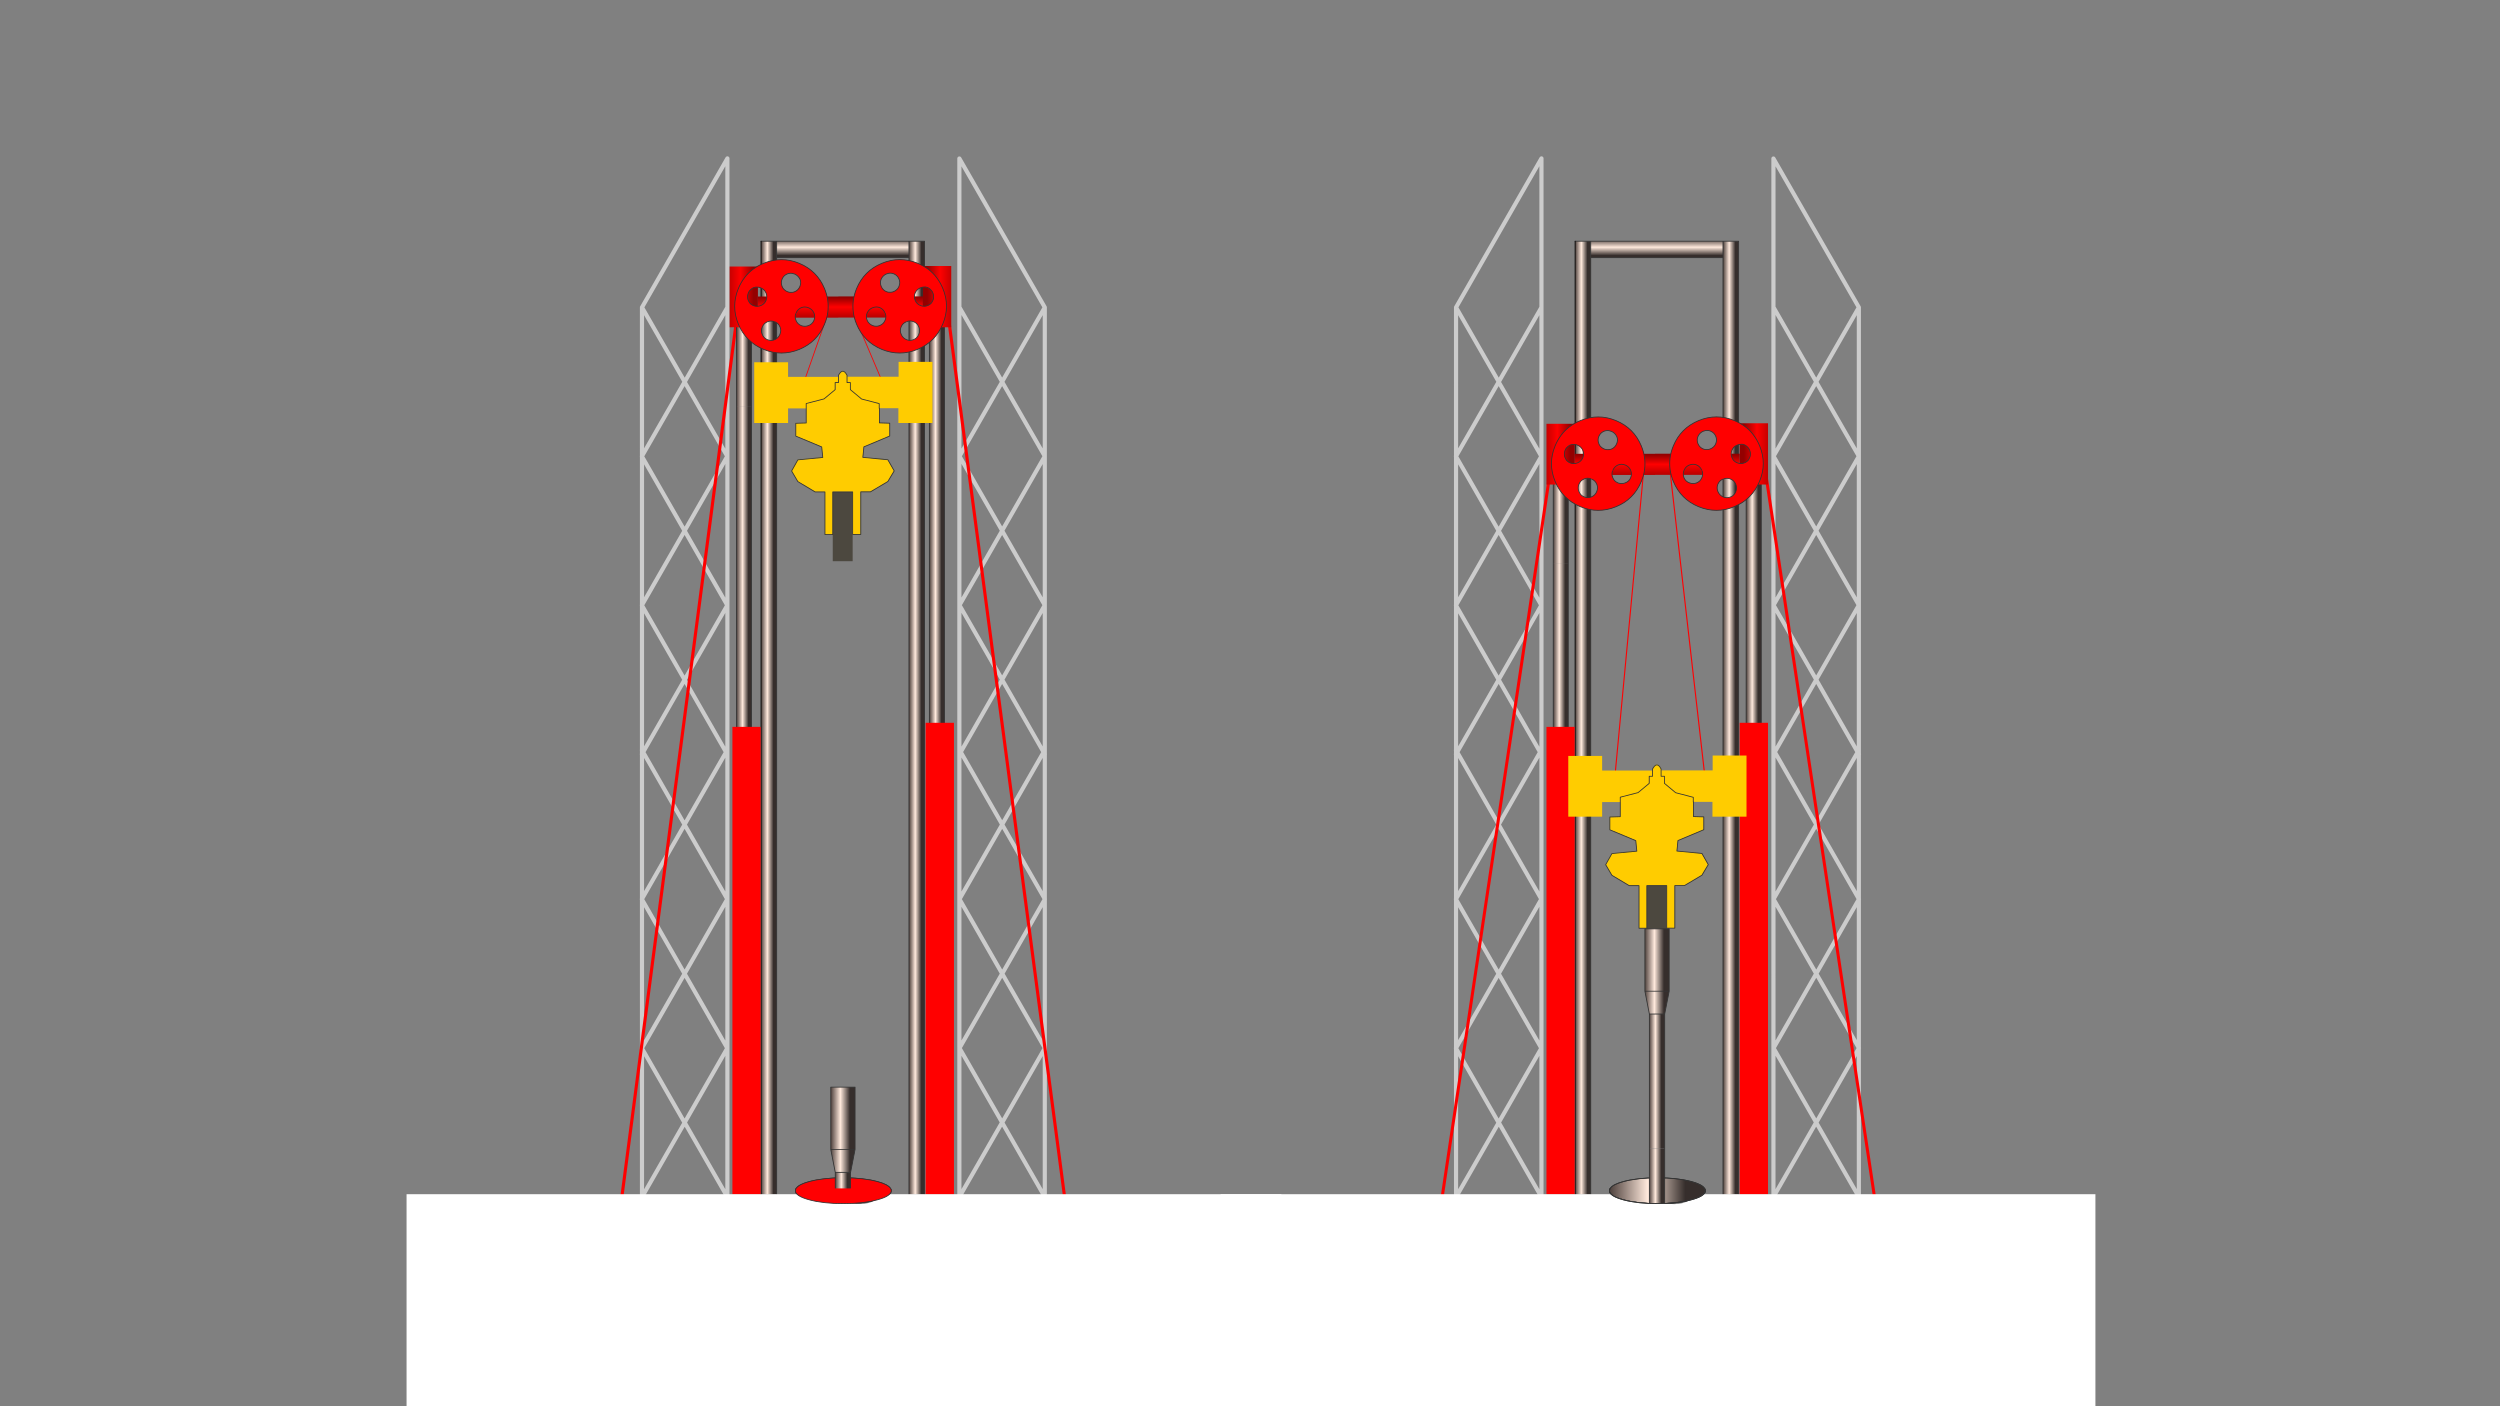 <?xml version="1.0" encoding="utf-8"?>
<!-- Generator: Adobe Illustrator 26.2.1, SVG Export Plug-In . SVG Version: 6.00 Build 0)  -->
<svg version="1.1" id="Layer_1" xmlns="http://www.w3.org/2000/svg" xmlns:xlink="http://www.w3.org/1999/xlink" x="0px" y="0px"
	 viewBox="0 0 1920 1080" style="enable-background:new 0 0 1920 1080;" xml:space="preserve">
<rect x="0" y="0" width="1920" height="1080" fill="#808080" stroke="none"/>
<style type="text/css">
	.st0{fill:url(#SVGID_1_);}
	.st1{fill:none;stroke:#333333;stroke-width:0.8;stroke-linecap:round;stroke-linejoin:round;stroke-miterlimit:3.2;}
	.st2{fill:none;stroke:#CCCCCC;stroke-width:4;stroke-linecap:round;stroke-linejoin:round;stroke-miterlimit:3.2;}
	.st3{fill:url(#SVGID_00000023966410145859214200000007710688948247633851_);}
	.st4{fill:url(#SVGID_00000175309845112332075440000009401877111472657335_);}
	.st5{fill:url(#SVGID_00000057836921405775117100000013588628215002423998_);}
	.st6{fill:none;stroke:#000000;stroke-width:0.8;stroke-linecap:round;stroke-linejoin:round;stroke-miterlimit:3.2;}
	.st7{fill:none;stroke:#FF0002;stroke-linecap:round;stroke-linejoin:round;}
	.st8{fill:none;stroke:#FF0000;stroke-width:3;stroke-linecap:round;stroke-linejoin:round;}
	.st9{fill:url(#SVGID_00000137836266519484362780000010493664287676184494_);}
	.st10{fill:url(#SVGID_00000016765520598769701320000017181440545704224685_);}
	.st11{fill:url(#SVGID_00000104668475756080209860000004607968417031704209_);}
	.st12{fill:url(#SVGID_00000109013421725620233860000017732524184265313664_);}
	.st13{fill:url(#SVGID_00000029005680397899309990000005276881479322035892_);}
	.st14{fill:url(#SVGID_00000166637588393558501430000012423234674820776844_);}
	.st15{fill:#FF0000;}
	.st16{fill:#4C483F;}
	.st17{fill:#FFCC00;}
	.st18{fill:url(#SVGID_00000178897947107054085760000004102166507010931621_);}
	.st19{fill:url(#SVGID_00000152946076739087178950000011130440108853240726_);}
	.st20{fill:url(#SVGID_00000021084959587355016870000012452692766579505594_);}
	.st21{fill:url(#SVGID_00000082370453814269480160000004410734099344581000_);}
	.st22{fill:url(#SVGID_00000013910373503097411130000016916835979844675764_);}
	.st23{fill:url(#SVGID_00000090976065738620026880000015325342237108762526_);}
	.st24{fill:url(#SVGID_00000018959171020786722640000013784265683390290312_);}
	.st25{fill:url(#SVGID_00000177444582825084540280000000308852019654425523_);}
	.st26{fill:#FFFFFF;}
	.st27{fill:url(#SVGID_00000098907926287610448960000003768207648847456428_);}
	.st28{fill:#FF0002;}
	.st29{fill:url(#SVGID_00000042017478889959063250000013901689406047456954_);}
	.st30{fill:url(#SVGID_00000105388187231271637620000003875295212260079782_);}
	.st31{fill:url(#SVGID_00000127009490193012429520000010975901676648185253_);}
	.st32{fill:none;stroke:#FF0002;stroke-width:0.8;stroke-linecap:round;stroke-linejoin:round;stroke-miterlimit:3.2;}
	.st33{fill:url(#SVGID_00000098181098717985357640000009030661260729457564_);}
	.st34{fill:url(#SVGID_00000138564458674157714850000011962440626287078313_);}
	.st35{fill:url(#SVGID_00000079484671584172333560000005380132454432444055_);}
	.st36{fill:url(#SVGID_00000140726648877557982690000016575232375050049954_);}
	.st37{fill:url(#SVGID_00000051367194426916686510000016129286819036916906_);}
	.st38{fill:url(#SVGID_00000150800417827972672570000000177489850930688408_);}
	.st39{fill:url(#SVGID_00000026150005454260538110000001411628510339025304_);}
	.st40{fill:url(#SVGID_00000168805323844855310670000004901848302665086640_);}
	.st41{fill:url(#SVGID_00000060730271544654897090000006187000897209372035_);}
	.st42{fill:url(#SVGID_00000049218366796917885870000009373063107235227299_);}
	.st43{fill:url(#SVGID_00000148640278002066698230000017678187230803847559_);}
	.st44{fill:url(#SVGID_00000013913234255645280210000007485944859406997911_);}
	.st45{fill:url(#SVGID_00000139270897692637023240000008683365278514966438_);}
	.st46{fill:url(#SVGID_00000168837518320436283740000006248656904002501262_);}
</style>
<g transform="matrix( 0.8, 0, 0, 0.8, 475.2,100.45) ">
	<g transform="matrix( 1, 0, 0, 1, 0,0) ">
		<g>
			<g id="ramrigg2_0_Layer11_0_FILL">
				
					<linearGradient id="SVGID_1_" gradientUnits="userSpaceOnUse" x1="594.929" y1="-47.504" x2="686.929" y2="-47.504" gradientTransform="matrix(0.8 0 0 -0.8 475.2 979.55)">
					<stop  offset="0" style="stop-color:#4D403C"/>
					<stop  offset="0.498" style="stop-color:#FFE9DC"/>
					<stop  offset="0.988" style="stop-color:#362E2C"/>
				</linearGradient>
				<path class="st0" d="M1043.1,1017.5c0-0.8-0.2-1.5-0.7-2.2c-1.6-2.5-5.8-4.7-12.8-6.6c-9-2.4-19.8-3.6-32.5-3.6
					c-12.7,0-23.5,1.2-32.5,3.6c-7,1.9-11.3,4.1-12.8,6.6c-0.4,0.7-0.7,1.4-0.7,2.2c0,3.4,4.5,6.4,13.5,8.8c9,2.4,19.8,3.6,32.5,3.6
					s23.5-1.2,32.5-3.6C1038.6,1023.9,1043.1,1021,1043.1,1017.5z"/>
			</g>
		</g>
		<g>
			<path id="ramrigg2_0_Layer11_0_1_STROKES" class="st1" d="M1043.1,1017.5c0,3.4-4.5,6.4-13.5,8.8c-9,2.4-19.8,3.6-32.5,3.6
				s-23.5-1.2-32.5-3.6c-9-2.4-13.5-5.3-13.5-8.8c0-0.8,0.2-1.5,0.7-2.2c1.5-2.5,5.8-4.7,12.8-6.6c9-2.4,19.8-3.6,32.5-3.6
				c12.7,0,23.5,1.2,32.5,3.6c7,1.9,11.3,4.1,12.8,6.6C1042.9,1016.1,1043.1,1016.8,1043.1,1017.5z"/>
		</g>
	</g>
	<g transform="matrix( 1, 0, 0, 1, 0,0) ">
		<g>
			<path id="ramrigg2_0_Layer10_0_1_STROKES" class="st1" d="M1043.1,1017.5c0,3.4-4.5,6.4-13.5,8.8c-9,2.4-19.8,3.6-32.5,3.6
				s-23.5-1.2-32.5-3.6c-9-2.4-13.5-5.3-13.5-8.8c0-0.8,0.2-1.5,0.7-2.2c0.6-1,1.7-2,3.2-2.9c2.2-1.3,5.4-2.6,9.6-3.7
				c9-2.4,19.8-3.6,32.5-3.6c12.7,0,23.5,1.2,32.5,3.6c4.2,1.1,7.4,2.4,9.6,3.7c1.5,0.9,2.6,1.9,3.2,2.9
				C1042.9,1016.1,1043.1,1016.8,1043.1,1017.5z"/>
		</g>
	</g>
	<g transform="matrix( 1, 0, 0, 1, 0,0) ">
		<g>
			<path id="ramrigg2_0_Layer9_0_1_STROKES" class="st2" d="M1190.5,169.5L1190.5,169.5l0,142.9v143v139v4v139v0.1v143v143l-41-71.5
				l-41,71.5v-143V737.6v-139v-4v-139v-143v-143v-143L1190.5,169.5l-41,71.5l41,71.4l-41,71.5l41,71.5l-41,71.5l39.8,69.5l1.2-2
				 M1149.6,241l-41,71.4l41,71.5l-41,71.5l41,71.5l-39.8,69.5l39.8,69.5l39.8-69.5l1.2,2 M1108.6,169.5l41,71.5 M803.8,169.5
				l82-143v143v143v143v139v4v139v143.1v143l-41-71.5l-41,71.5v-143v-143v-0.1v-139v-4v-139v-143L803.8,169.5L803.8,169.5l41,71.5
				l41-71.5 M885.7,312.5l-41,71.5l41,71.5l-41,71.5l39.8,69.5l1.2-2 M885.7,312.5l-41-71.4l-41,71.4l41,71.5l-41,71.5l41,71.5
				l-39.8,69.5l39.8,69.5l39.8-69.5l1.2,2 M803.7,598.6l1.2-2l-1.2-2 M844.7,666.1l41,71.5l-41,71.6l41,71.5l-41,71.5l-41-71.5
				l41-71.5l-41-71.5 M844.7,666.1l-41,71.5 M1108.6,594.5l1.2,2l-1.2,2 M1190.6,737.6l-41-71.5l-41,71.5l41,71.6L1190.6,737.6
				 M1149.6,809.1l41,71.5l-41,71.5l-41-71.5L1149.6,809.1z"/>
		</g>
	</g>
	<g transform="matrix( 1, 0, 0, 1, 0,0) ">
		<g>
			<g id="ramrigg2_0_Layer8_0_FILL">
				
					<linearGradient id="SVGID_00000096039589243286238100000008716799225353539457_" gradientUnits="userSpaceOnUse" x1="553.676" y1="519.954" x2="568.676" y2="519.954" gradientTransform="matrix(0.8 0 0 -0.8 475.2 979.55)">
					<stop  offset="0" style="stop-color:#4D403C"/>
					<stop  offset="0.498" style="stop-color:#FFE9DC"/>
					<stop  offset="0.988" style="stop-color:#362E2C"/>
				</linearGradient>
				<path style="fill:url(#SVGID_00000096039589243286238100000008716799225353539457_);" d="M933.1,121.8V106h-15v915.1h15V121.8z"
					/>
				
					<linearGradient id="SVGID_00000011747572789422384230000005858093882713008551_" gradientUnits="userSpaceOnUse" x1="651.809" y1="1094.725" x2="651.809" y2="1074.525" gradientTransform="matrix(0.8 0 0 -0.8 475.2 979.55)">
					<stop  offset="0" style="stop-color:#4D403C"/>
					<stop  offset="0.498" style="stop-color:#FFE9DC"/>
					<stop  offset="0.988" style="stop-color:#362E2C"/>
				</linearGradient>
				<path style="fill:url(#SVGID_00000011747572789422384230000005858093882713008551_);" d="M1060.1,121.8V106h-127v15.8H1060.1z"
					/>
				
					<linearGradient id="SVGID_00000078724441515799279000000012616903589842223534_" gradientUnits="userSpaceOnUse" x1="731.16" y1="519.954" x2="746.111" y2="519.954" gradientTransform="matrix(0.8 0 0 -0.8 475.2 979.55)">
					<stop  offset="0" style="stop-color:#4D403C"/>
					<stop  offset="0.498" style="stop-color:#FFE9DC"/>
					<stop  offset="0.988" style="stop-color:#362E2C"/>
				</linearGradient>
				<path style="fill:url(#SVGID_00000078724441515799279000000012616903589842223534_);" d="M1075,106h-15v15.8v899.3h15V106z"/>
			</g>
		</g>
		<g>
			<path id="ramrigg2_0_Layer8_0_1_STROKES" class="st1" d="M1060.1,106h15v915.1 M1060.1,1021.2V121.8h-127v899.3 M918.1,106h15
				h127v15.8 M933.1,121.8V106"/>
		</g>
		<g>
			<path id="ramrigg2_0_Layer8_0_2_STROKES" class="st6" d="M918.1,1021.2V106"/>
		</g>
	</g>
	<g transform="matrix( 1, 0, 0, 3.726, 956.9,323.7) ">
		<g transform="matrix( 1, 0, 0, 1, 0,0) ">
			<g>
				<path id="vaier2_0_Layer0_0_1_STROKES" class="st7" d="M27,0.8l-27,77 M52,0l34,80"/>
			</g>
		</g>
	</g>
	<g transform="matrix( 0.977, 0, 0, 0.87, 998.25,664.6) ">
		<g transform="matrix( 1, 0, 0, 1, 0,0) ">
			<g>
				<path id="vaier1_0_Layer0_0_1_STROKES" class="st8" d="M-102.4-418.8l-111.2,838.5 M100.6-420.3l112.5,840"/>
			</g>
		</g>
	</g>
	<g transform="matrix( 1, 0, 0, 1, 0,146.9) ">
		<g transform="matrix( 1, 0, 0, 1, 0,0) ">
			<g>
				<g id="hjul_0_Layer3_0_FILL">
					
						<linearGradient id="SVGID_00000126281678406761874950000004934179419840675253_" gradientUnits="userSpaceOnUse" x1="527.486" y1="479.501" x2="541.886" y2="479.501" gradientTransform="matrix(0.8 0 0 -0.8 475.2 862.04)">
						<stop  offset="0" style="stop-color:#4D403C"/>
						<stop  offset="0.498" style="stop-color:#FFE9DC"/>
						<stop  offset="0.988" style="stop-color:#362E2C"/>
					</linearGradient>
					<path style="fill:url(#SVGID_00000126281678406761874950000004934179419840675253_);" d="M911.5,268.8h-14.4V786h14.4V268.8
						 M911.5,170.9h-14.4v97.8h14.4V170.9z"/>
					
						<linearGradient id="SVGID_00000072276403858251017620000010519242964748034187_" gradientUnits="userSpaceOnUse" x1="758.975" y1="479.501" x2="773.426" y2="479.501" gradientTransform="matrix(0.8 0 0 -0.8 475.2 862.04)">
						<stop  offset="0" style="stop-color:#4D403C"/>
						<stop  offset="0.498" style="stop-color:#FFE9DC"/>
						<stop  offset="0.988" style="stop-color:#362E2C"/>
					</linearGradient>
					<path style="fill:url(#SVGID_00000072276403858251017620000010519242964748034187_);" d="M1096.8,170.9h-14.5v615h14.5V170.9z"
						/>
				</g>
			</g>
			<g>
				<path id="hjul_0_Layer3_0_1_STROKES" class="st1" d="M1082.3,786v-615 M1096.8,170.9v615 M897.1,268.8v-97.8 M911.5,170.9v97.8
					V786 M897.1,786V268.8"/>
			</g>
		</g>
		<g transform="matrix( 1, 0, 0, 1, 0,0) ">
			<g>
				<g id="hjul_0_Layer2_0_FILL">
					
						<linearGradient id="SVGID_00000180331577676669173170000016307729132012417928_" gradientUnits="userSpaceOnUse" x1="515.719" y1="873.193" x2="548.344" y2="873.193" gradientTransform="matrix(0.8 0 0 -0.8 475.2 862.04)">
						<stop  offset="0" style="stop-color:#B90000"/>
						<stop  offset="0.51" style="stop-color:#FF0000"/>
						<stop  offset="0.988" style="stop-color:#940000"/>
					</linearGradient>
					<path style="fill:url(#SVGID_00000180331577676669173170000016307729132012417928_);" d="M890.6,134.4v58.3h27.1v-9.2v-20.3
						v-28.8H890.6z"/>
					
						<linearGradient id="SVGID_00000018950224719057129050000008359903504011951014_" gradientUnits="userSpaceOnUse" x1="652.216" y1="848.582" x2="652.216" y2="872.756" gradientTransform="matrix(0.8 0 0 -0.8 475.2 862.04)">
						<stop  offset="0" style="stop-color:#B90000"/>
						<stop  offset="0.51" style="stop-color:#FF0000"/>
						<stop  offset="0.988" style="stop-color:#940000"/>
					</linearGradient>
					<path style="fill:url(#SVGID_00000018950224719057129050000008359903504011951014_);" d="M994.9,183.5v-20.3h-77.2v20.3H994.9
						 M994.9,163.1v20.3h81.2v-20.3H994.9z"/>
					
						<linearGradient id="SVGID_00000097487310680438607040000012453614458056647588_" gradientUnits="userSpaceOnUse" x1="788.4" y1="873.506" x2="755.775" y2="873.506" gradientTransform="matrix(0.8 0 0 -0.8 475.2 862.04)">
						<stop  offset="0" style="stop-color:#B90000"/>
						<stop  offset="0.51" style="stop-color:#FF0000"/>
						<stop  offset="0.988" style="stop-color:#940000"/>
					</linearGradient>
					<path style="fill:url(#SVGID_00000097487310680438607040000012453614458056647588_);" d="M1076.1,133.9v0.9c0,0.2,0,0.5,0,0.8
						c0,0.5,0,1.1,0,1.6v26v20.3v9.2h27.2v-58.8H1076.1z"/>
					
						<linearGradient id="SVGID_00000137849873381564907010000000273507117795361922_" gradientUnits="userSpaceOnUse" x1="750.897" y1="785.31" x2="769.172" y2="785.31" gradientTransform="matrix(0.8 0 0 -0.8 475.2 862.04)">
						<stop  offset="0" style="stop-color:#6C6662"/>
						<stop  offset="0.349" style="stop-color:#EDEDED"/>
						<stop  offset="1" style="stop-color:#5D5956"/>
					</linearGradient>
					<path style="fill:url(#SVGID_00000137849873381564907010000000273507117795361922_);" d="M1075.9,237h0.2c0-0.5,0-1.1,0-1.6
						c0-0.3,0-0.5,0-0.8l-0.1-4.1L1075.9,237z"/>
				</g>
			</g>
		</g>
		<g transform="matrix( 0.924, 0.383, -0.383, 0.924, 916.05,114.2) ">
			<g transform="matrix( 1, 0, 0, 1, 0,0) ">
				<g>
					<g id="rotasjon_0_Layer0_0_FILL">
						<path class="st15" d="M89.5,44.7c0-4.2-0.5-8.1-1.4-11.9c-2-7.4-5.8-13.9-11.6-19.7C67.7,4.4,57.1,0,44.7,0
							C32.4,0,21.9,4.4,13.1,13.1C7.3,18.9,3.4,25.4,1.5,32.8C0.5,36.6,0,40.5,0,44.7c0,12.4,4.4,22.9,13.1,31.6
							c8.8,8.7,19.3,13.1,31.6,13.1c12.4,0,23-4.4,31.7-13.1C85.2,67.6,89.5,57.1,89.5,44.7 M51.2,13.7c1.8,1.8,2.6,4,2.6,6.5
							c0,2.6-0.9,4.8-2.6,6.5c-1.2,1.2-2.5,1.9-3.9,2.3c-0.8,0.3-1.7,0.4-2.7,0.4c-0.9,0-1.8-0.1-2.7-0.4c-1.5-0.4-2.8-1.1-3.9-2.3
							c-1.8-1.8-2.7-3.9-2.7-6.5c0-2.5,0.9-4.7,2.7-6.5c1.7-1.6,3.6-2.5,5.9-2.5c0.2-0.1,0.5-0.1,0.7-0.1h0.2
							C47.3,11.1,49.4,12,51.2,13.7 M60.2,45.9v-0.9c0-2.4,0.9-4.5,2.6-6.3c1.8-1.8,4-2.6,6.6-2.6c0.2,0,0.3,0,0.5,0
							c2.3,0.1,4.3,1,6,2.6c1.8,1.8,2.7,3.9,2.8,6.4v0.2c0,0.2,0,0.4,0,0.7c-0.2,2.3-1.1,4.2-2.8,5.8c-1.7,1.7-3.8,2.6-6.1,2.8
							c-0.2,0-0.3,0-0.5,0c-2.6,0-4.8-0.9-6.6-2.8C61.2,50.1,60.3,48.1,60.2,45.9 M13.1,38.6c0.6-0.5,1.3-1,1.9-1.4
							c1.4-0.8,2.9-1.2,4.6-1.2c2.6,0,4.7,0.9,6.5,2.6c1.8,1.8,2.7,4,2.7,6.6c0,2.6-0.9,4.7-2.8,6.5c-1.8,1.8-4,2.7-6.5,2.7
							c-1.7,0-3.3-0.4-4.6-1.2c-0.7-0.5-1.3-1-1.9-1.6c-0.6-0.6-1.1-1.2-1.5-2c-0.7-1.3-1.1-2.6-1.1-3.9c0-0.3,0-0.5,0-0.7v-0.2
							c0-1.5,0.4-2.8,1.1-4.1C12,40,12.5,39.3,13.1,38.6 M35.3,70.1c0-2.6,0.9-4.8,2.7-6.6c1.7-1.6,3.6-2.5,5.9-2.6l0.9,0
							c2.4,0,4.5,0.9,6.3,2.7c1.8,1.8,2.6,4,2.6,6.6c0,2.5-0.9,4.7-2.6,6.4c-1.8,1.8-3.9,2.8-6.4,2.8h-0.2c-0.2,0-0.5,0-0.7,0
							c-2.3-0.1-4.2-1.1-5.9-2.8C36.2,74.8,35.3,72.6,35.3,70.1z"/>
					</g>
				</g>
				<g>
					<path id="rotasjon_0_Layer0_0_1_STROKES" class="st1" d="M89.5,44.7c0,12.4-4.3,22.9-13.1,31.6c-8.8,8.7-19.3,13.1-31.7,13.1
						c-12.3,0-22.9-4.4-31.6-13.1C4.4,67.6,0,57.1,0,44.7c0-4.2,0.5-8.1,1.5-11.9c1.9-7.4,5.8-13.9,11.6-19.7
						C21.9,4.4,32.4,0,44.7,0c12.4,0,23,4.4,31.7,13.1c5.8,5.8,9.6,12.3,11.6,19.7C89.1,36.6,89.5,40.5,89.5,44.7z M53.8,20.3
						c0,2.6-0.9,4.8-2.6,6.5c-1.2,1.2-2.5,1.9-3.9,2.3c-0.8,0.3-1.7,0.4-2.7,0.4c-0.9,0-1.8-0.1-2.7-0.4c-1.5-0.4-2.8-1.1-3.9-2.3
						c-1.8-1.8-2.7-3.9-2.7-6.5c0-2.5,0.9-4.7,2.7-6.5c1.7-1.6,3.6-2.5,5.9-2.5c0.2-0.1,0.5-0.1,0.7-0.1h0.2
						c2.4,0.1,4.5,0.9,6.4,2.6C53,15.5,53.8,17.7,53.8,20.3z M60.2,44.9c0-2.4,0.9-4.5,2.6-6.3c1.8-1.8,4-2.6,6.6-2.6
						c0.2,0,0.3,0,0.5,0c2.3,0.1,4.3,1,6,2.6c1.8,1.8,2.7,3.9,2.8,6.4v0.2c0,0.2,0,0.4,0,0.7c-0.2,2.3-1.1,4.2-2.8,5.8
						c-1.7,1.7-3.8,2.6-6.1,2.8c-0.2,0-0.3,0-0.5,0c-2.6,0-4.8-0.9-6.6-2.8c-1.6-1.6-2.5-3.6-2.6-5.8 M19.7,35.9
						c2.6,0,4.7,0.9,6.5,2.6c1.8,1.8,2.7,4,2.7,6.6c0,2.6-0.9,4.7-2.8,6.5c-1.8,1.8-4,2.7-6.5,2.7c-1.7,0-3.3-0.4-4.6-1.2
						c-0.7-0.5-1.3-1-1.9-1.6c-0.6-0.6-1.1-1.2-1.5-2c-0.7-1.3-1.1-2.6-1.1-3.9c0-0.3,0-0.5,0-0.7v-0.2c0-1.5,0.4-2.8,1.1-4.1
						c0.4-0.8,0.9-1.5,1.5-2.2c0.6-0.5,1.3-1,1.9-1.4C16.4,36.3,18,35.9,19.7,35.9z M44.8,60.8c2.4,0,4.5,0.9,6.3,2.7
						c1.8,1.8,2.6,4,2.6,6.6c0,2.5-0.9,4.7-2.6,6.4c-1.8,1.8-3.9,2.8-6.4,2.8h-0.2c-0.2,0-0.5,0-0.7,0c-2.3-0.1-4.2-1.1-5.9-2.8
						c-1.8-1.8-2.7-3.9-2.7-6.5c0-2.6,0.9-4.8,2.7-6.6c1.7-1.6,3.6-2.5,5.9-2.6"/>
				</g>
			</g>
		</g>
		<g transform="matrix( -0.924, 0.383, 0.383, 0.924, 1078.1,114.15) ">
			<g transform="matrix( 1, 0, 0, 1, 0,0) ">
				<g>
					<g id="rotasjon_0_Layer0_0_FILL_00000074411778792118971020000012423640456859339965_">
						<path class="st15" d="M89.6,44.7c0-4.2-0.5-8.1-1.5-11.9c-2-7.4-5.8-13.9-11.6-19.7C67.7,4.4,57.2,0,44.8,0
							C32.4,0,21.9,4.4,13.1,13.1C7.3,18.9,3.4,25.4,1.5,32.8C0.5,36.6,0,40.5,0,44.7c0,12.4,4.4,22.9,13.1,31.6
							c8.8,8.7,19.3,13.1,31.6,13.1c12.4,0,23-4.4,31.7-13.1C85.2,67.6,89.6,57.1,89.6,44.7 M51.2,13.7c1.8,1.8,2.6,4,2.6,6.5
							c0,2.6-0.9,4.8-2.6,6.5c-1.2,1.2-2.5,1.9-3.9,2.3c-0.8,0.3-1.7,0.4-2.7,0.4c-0.9,0-1.8-0.1-2.7-0.4c-1.5-0.4-2.8-1.1-3.9-2.3
							c-1.8-1.8-2.7-3.9-2.7-6.5c0-2.5,0.9-4.7,2.7-6.5c1.7-1.6,3.6-2.5,5.9-2.5c0.2-0.1,0.5-0.1,0.7-0.1h0.2
							C47.3,11.1,49.4,12,51.2,13.7 M60.3,45.8v-0.9c0-2.4,0.9-4.5,2.6-6.3c1.8-1.8,4-2.6,6.6-2.6c0.2,0,0.3,0,0.5,0
							c2.3,0.1,4.3,1,6,2.7c1.8,1.8,2.7,3.9,2.8,6.3v0.2c0,0.2,0,0.4,0,0.7c-0.2,2.3-1.1,4.2-2.8,5.8c-1.7,1.7-3.8,2.6-6.1,2.8
							c-0.2,0-0.3,0-0.5,0c-2.6,0-4.8-0.9-6.6-2.8C61.2,50.1,60.4,48.1,60.3,45.8 M13.1,38.5c0.6-0.5,1.3-1,1.9-1.4
							c1.4-0.8,2.9-1.2,4.6-1.2c2.6,0,4.7,0.9,6.5,2.6c1.8,1.8,2.7,4,2.7,6.6c0,2.6-0.9,4.7-2.8,6.5c-1.8,1.8-4,2.7-6.5,2.7
							c-1.7,0-3.3-0.4-4.6-1.2c-0.7-0.5-1.3-1-1.9-1.6c-0.6-0.6-1.1-1.2-1.5-2c-0.7-1.3-1.1-2.6-1.1-3.9c0-0.3,0-0.5,0-0.7v-0.2
							c0-1.5,0.4-2.9,1.1-4.2C12,40,12.5,39.2,13.1,38.5 M35.3,70.1c0-2.6,0.9-4.8,2.7-6.6c1.7-1.6,3.6-2.5,5.9-2.6l0.9,0
							c2.4,0,4.5,0.9,6.3,2.7c1.8,1.8,2.6,4,2.6,6.6c0,2.5-0.9,4.7-2.6,6.5c-1.8,1.8-3.9,2.8-6.4,2.8h-0.2c-0.2,0-0.5,0-0.7,0
							c-2.3-0.1-4.2-1.1-5.9-2.8C36.2,74.8,35.3,72.6,35.3,70.1z"/>
					</g>
				</g>
				<g>
					<path id="rotasjon_0_Layer0_0_1_STROKES_00000163065619492629446340000016851890010250780555_" class="st1" d="M89.6,44.7
						c0,12.4-4.4,22.9-13.1,31.6c-8.8,8.7-19.3,13.1-31.7,13.1c-12.3,0-22.9-4.4-31.6-13.1C4.4,67.6,0,57.1,0,44.7
						c0-4.2,0.5-8.1,1.5-11.9c1.9-7.4,5.8-13.9,11.6-19.7C21.9,4.4,32.4,0,44.8,0c12.4,0,23,4.4,31.7,13.1
						c5.8,5.8,9.6,12.3,11.6,19.7C89.1,36.6,89.6,40.5,89.6,44.7z M53.9,20.2c0,2.6-0.9,4.8-2.6,6.5c-1.2,1.2-2.5,1.9-3.9,2.3
						c-0.8,0.3-1.7,0.4-2.7,0.4c-0.9,0-1.8-0.1-2.7-0.4c-1.5-0.4-2.8-1.1-3.9-2.3c-1.8-1.8-2.7-3.9-2.7-6.5c0-2.5,0.9-4.7,2.7-6.5
						c1.7-1.6,3.6-2.5,5.9-2.5c0.2-0.1,0.5-0.1,0.7-0.1h0.2c2.4,0.1,4.5,1,6.3,2.7C53,15.5,53.9,17.7,53.9,20.2z M60.3,44.9
						c0-2.4,0.9-4.5,2.6-6.3c1.8-1.8,4-2.6,6.6-2.6c0.2,0,0.3,0,0.5,0c2.3,0.1,4.3,1,6,2.7c1.8,1.8,2.7,3.9,2.8,6.3v0.2
						c0,0.2,0,0.4,0,0.7c-0.2,2.3-1.1,4.2-2.8,5.8c-1.7,1.7-3.8,2.6-6.1,2.8c-0.2,0-0.3,0-0.5,0c-2.6,0-4.8-0.9-6.6-2.8
						c-1.6-1.6-2.5-3.6-2.6-5.9 M19.7,35.9c2.6,0,4.7,0.9,6.5,2.6c1.8,1.8,2.7,4,2.7,6.6c0,2.6-0.9,4.7-2.8,6.5
						c-1.8,1.8-4,2.7-6.5,2.7c-1.7,0-3.3-0.4-4.6-1.2c-0.7-0.5-1.3-1-1.9-1.6c-0.6-0.6-1.1-1.2-1.5-2c-0.7-1.3-1.1-2.6-1.1-3.9
						c0-0.3,0-0.5,0-0.7v-0.2c0-1.5,0.4-2.9,1.1-4.2c0.4-0.8,0.9-1.5,1.5-2.2c0.6-0.5,1.3-1,1.9-1.4C16.4,36.3,18,35.9,19.7,35.9z
						 M44.9,60.8c2.4,0,4.5,0.9,6.3,2.7c1.8,1.8,2.6,4,2.6,6.6c0,2.5-0.9,4.7-2.6,6.5c-1.8,1.8-3.9,2.8-6.4,2.8h-0.2
						c-0.2,0-0.5,0-0.7,0c-2.3-0.1-4.2-1.1-5.9-2.8c-1.8-1.8-2.7-3.9-2.7-6.5c0-2.6,0.9-4.8,2.7-6.6c1.7-1.6,3.6-2.5,5.9-2.6"/>
				</g>
			</g>
		</g>
	</g>
	<g transform="matrix( 1, 0, 0, 1, 0,0) ">
		<g>
			<g id="ramrigg2_0_Layer4_0_FILL">
				<path class="st15" d="M1076.1,568.3v6.7c0,1.9,0,3.9,0,6.1c0,4.1,0,8.2,0,12.2v427.9h27.2V568.3H1076.1 M917.7,572.2h-27.1
					v448.9h27.1V572.2z"/>
			</g>
		</g>
	</g>
	<g transform="matrix( 1, 0, 0, 1, 911.55,599.75) ">
		<g transform="matrix( 1, 0, 0, 1, 0,0) ">
			<g>
				<g id="hode_0_Layer0_0_FILL">
					<path class="st16" d="M75.4,165.8v25.6h19.1v-25.6v-40.9H75.4V165.8z"/>
					<path class="st17" d="M49.9,40.1L67,35.6l10.7-8.9v-6.8h3.2v-5.5H32.5v-14H0v58.3h32.5v-14h17.4V40.1 M89.1,12.9
						c-1.4-2.7-2.7-4.1-4-4.2h-0.2c-1.3,0.1-2.7,1.5-4,4.2C83.7,7.7,86.4,7.7,89.1,12.9 M92.4,19.8h-3.2v-5.5v-1.5
						c-2.7-5.2-5.5-5.2-8.2,0v1.5v5.5h-3.2v6.8L67,35.6l-17.1,4.4v4.5v14.1l-10,0.3v12.3l24.9,10.4l1,10.1l-23.9,2.3l-6,10.7l6,10.2
						l16.6,9.9h9.4v40.9h7.5v-40.9h19.1v40.9h7.6v-40.9h9.3l16.7-9.9l6.1-10.2l-6.1-10.7l-24-2.3l1-10.1l24.8-10.4V59l-9.9-0.3V44.5
						v-4.5l-16.9-4.4l-10.8-9V19.8 M171.1,58.8V0h-32.5v14.3H89.1v5.5h3.2v6.8l10.8,9l16.9,4.4v4.5h18.4v14.2H171.1z"/>
				</g>
			</g>
			<g>
				<path id="hode_0_Layer0_0_1_STROKES" class="st1" d="M120.2,44.5v14.1l9.9,0.3v12.3l-24.8,10.4l-1,10.1l24,2.3l6.1,10.7
					l-6.1,10.2l-16.7,9.9h-9.3v40.9h-7.6 M75.4,165.8h-7.5v-40.9h-9.4l-16.6-9.9l-6-10.2l6-10.7l23.9-2.3l-1-10.1L39.9,71.3V59
					l10-0.3V44.5 M80.9,14.3v-1.5 M89.1,12.9v1.5v5.5h3.2v6.8l10.8,9l16.9,4.4v4.5 M49.9,44.5v-4.5L67,35.6l10.7-8.9v-6.8h3.2v-5.5
					 M94.5,165.8v-40.9H75.4v40.9 M80.9,12.9c2.8-5.2,5.5-5.2,8.2,0"/>
			</g>
		</g>
	</g>
	<g transform="matrix( 1, 0, 0, 1, 985.1,766.1) ">
		<g transform="matrix( 1, 0, 0, 1, 0,0) ">
			<g>
				<g id="borestreng_0_Layer0_0_FILL">
					
						<linearGradient id="SVGID_00000074426280347303536890000010630897601648830620_" gradientUnits="userSpaceOnUse" x1="-1573.716" y1="-81.35" x2="-1559.091" y2="-81.35" gradientTransform="matrix(0.8 0 0 -0.8 1263.207 366.726)">
						<stop  offset="0" style="stop-color:#4D403C"/>
						<stop  offset="0.498" style="stop-color:#FFE9DC"/>
						<stop  offset="0.988" style="stop-color:#362E2C"/>
					</linearGradient>
					<path style="fill:url(#SVGID_00000074426280347303536890000010630897601648830620_);" d="M19,608.1H4.3v44.4H19V608.1
						 M19,211.1H4.3v282.6H19V211.1z"/>
					
						<linearGradient id="SVGID_00000002376402167671402080000006731657180911047613_" gradientUnits="userSpaceOnUse" x1="-1573.716" y1="-230.27" x2="-1559.091" y2="-230.27" gradientTransform="matrix(0.8 0 0 -0.8 1263.207 366.726)">
						<stop  offset="0" style="stop-color:#4D403C"/>
						<stop  offset="0.498" style="stop-color:#FFE9DC"/>
						<stop  offset="0.988" style="stop-color:#362E2C"/>
					</linearGradient>
					<path style="fill:url(#SVGID_00000002376402167671402080000006731657180911047613_);" d="M19,608.1v-11.4H4.3v11.4H19
						 M19,493.7H4.3V532H19V493.7z"/>
					
						<linearGradient id="SVGID_00000130612360608814695200000016950166857056932225_" gradientUnits="userSpaceOnUse" x1="-1580.154" y1="-279.993" x2="-1554.954" y2="-279.993" gradientTransform="matrix(0.8 0 0 -0.8 1263.207 366.726)">
						<stop  offset="0" style="stop-color:#4D403C"/>
						<stop  offset="0.498" style="stop-color:#FFE9DC"/>
						<stop  offset="0.988" style="stop-color:#362E2C"/>
					</linearGradient>
					<path style="fill:url(#SVGID_00000130612360608814695200000016950166857056932225_);" d="M4.3,596.6H19l5.4-11.9H-0.8
						L4.3,596.6z"/>
					
						<linearGradient id="SVGID_00000128479151117905194440000001486389939727191955_" gradientUnits="userSpaceOnUse" x1="-1580.154" y1="-235.333" x2="-1554.954" y2="-235.333" gradientTransform="matrix(0.8 0 0 -0.8 1263.207 366.726)">
						<stop  offset="0" style="stop-color:#4D403C"/>
						<stop  offset="0.498" style="stop-color:#FFE9DC"/>
						<stop  offset="0.988" style="stop-color:#362E2C"/>
					</linearGradient>
					<path style="fill:url(#SVGID_00000128479151117905194440000001486389939727191955_);" d="M24.4,564.9V545H-0.8v19.9H24.4z"/>
					
						<linearGradient id="SVGID_00000091728615960732252200000005573253737723415976_" gradientUnits="userSpaceOnUse" x1="-1580.154" y1="-214.8" x2="-1554.954" y2="-214.8" gradientTransform="matrix(0.8 0 0 -0.8 1263.207 366.726)">
						<stop  offset="0" style="stop-color:#4D403C"/>
						<stop  offset="0.498" style="stop-color:#FFE9DC"/>
						<stop  offset="0.988" style="stop-color:#362E2C"/>
					</linearGradient>
					<path style="fill:url(#SVGID_00000091728615960732252200000005573253737723415976_);" d="M19,532H4.3l-5.1,13h25.2L19,532z"/>
					
						<linearGradient id="SVGID_00000163755828793521757620000007313826332710192263_" gradientUnits="userSpaceOnUse" x1="-1580.154" y1="-260.148" x2="-1554.954" y2="-260.148" gradientTransform="matrix(0.8 0 0 -0.8 1263.207 366.726)">
						<stop  offset="0" style="stop-color:#4D403C"/>
						<stop  offset="0.498" style="stop-color:#FFE9DC"/>
						<stop  offset="0.988" style="stop-color:#362E2C"/>
					</linearGradient>
					<path style="fill:url(#SVGID_00000163755828793521757620000007313826332710192263_);" d="M24.4,584.7v-19.8H-0.8v19.8H24.4z"/>
					
						<linearGradient id="SVGID_00000051369757408031494590000005401559278852618643_" gradientUnits="userSpaceOnUse" x1="-1573.716" y1="275.339" x2="-1559.091" y2="275.339" gradientTransform="matrix(0.8 0 0 -0.8 1263.207 366.726)">
						<stop  offset="0" style="stop-color:#4D403C"/>
						<stop  offset="0.498" style="stop-color:#FFE9DC"/>
						<stop  offset="0.988" style="stop-color:#362E2C"/>
					</linearGradient>
					<path style="fill:url(#SVGID_00000051369757408031494590000005401559278852618643_);" d="M19,81.8H4.3v129.2H19V81.8z"/>
					
						<linearGradient id="SVGID_00000152970852523748551240000016994335870078783418_" gradientUnits="userSpaceOnUse" x1="-1579.185" y1="407.288" x2="-1555.835" y2="407.288" gradientTransform="matrix(0.8 0 0 -0.8 1263.207 366.726)">
						<stop  offset="0" style="stop-color:#4D403C"/>
						<stop  offset="0.498" style="stop-color:#FFE9DC"/>
						<stop  offset="0.988" style="stop-color:#362E2C"/>
					</linearGradient>
					<path style="fill:url(#SVGID_00000152970852523748551240000016994335870078783418_);" d="M23.3,59.9H0l4.3,21.9H19L23.3,59.9
						 M23.3,0H0v59.9h23.3V0z"/>
				</g>
			</g>
			<g>
				<path id="borestreng_0_Layer0_0_1_STROKES" class="st1" d="M4.3,81.8L0,59.9V0h23.3v59.9L19,81.8v129.2v282.6V532l5.4,13v19.9
					v19.8L19,596.6v11.4v44.4 M4.3,652.5v-44.4v-11.4l-5.1-11.9v-19.8V545l5.1-13v-38.3V211.1V81.8H19 M23.3,59.9H0 M19,532H4.3
					 M19,596.6H4.3 M24.4,545H-0.8 M24.4,564.9H-0.8 M24.4,584.7H-0.8"/>
			</g>
		</g>
	</g>
	<g transform="matrix( 1, 0, 0, 1, 0,0) ">
		<g>
			<g id="ramrigg2_0_Layer1_0_FILL">
				<path class="st26" d="M1029.6,1026.3c-0.8,0.2-1.6,0.4-2.4,0.6c-3.8,2.4-8.5,3.5-14,3.5c-2.5,0-4.8-0.2-7-0.8
					c-2.9,0.2-6,0.2-9.2,0.2c-12.7,0-23.5-1.2-32.5-3.6c-5.8-1.6-9.7-3.3-11.8-5.3H577.8v572.4h839.8v-572.4h-376.2
					C1039.4,1023,1035.5,1024.7,1029.6,1026.3z"/>
			</g>
		</g>
		<g>
			<path id="ramrigg2_0_Layer1_0_1_STROKES" class="st1" d="M1041.5,1020.9c-2.1,2-6,3.8-11.9,5.3c-0.8,0.2-1.6,0.4-2.4,0.6
				 M1006.3,1029.7c-2.9,0.2-6,0.2-9.2,0.2c-12.7,0-23.5-1.2-32.5-3.6c-5.8-1.6-9.7-3.3-11.8-5.3 M1041.5,1020.9
				c1.1-1.1,1.6-2.2,1.6-3.4c0-0.8-0.2-1.5-0.7-2.2 M1027.2,1026.9c-6.2,1.5-13.1,2.4-20.9,2.8 M952.8,1021
				c-1.1-1.1-1.7-2.2-1.7-3.5c0-0.8,0.2-1.5,0.7-2.2"/>
		</g>
	</g>
	<g transform="matrix( 1, 0, 0, 1, 0,0) ">
		<g>
			<path id="ramrigg2_0_Layer0_0_1_STROKES" class="st1" d="M1042.4,1015.3c0.4,0.7,0.7,1.4,0.7,2.2c0,3.4-4.5,6.4-13.5,8.8
				c-9,2.4-19.8,3.6-32.5,3.6s-23.5-1.2-32.5-3.6c-9-2.4-13.5-5.3-13.5-8.8c0-0.8,0.2-1.5,0.7-2.2"/>
		</g>
	</g>
</g>
<g transform="matrix( 0.8, 0, 0, 0.8, -150,100.45) ">
	<g transform="matrix( 1, 0, 0, 1, 0,0) ">
		<g>
			<g id="ramrigg1_0_Layer11_0_FILL">
				
					<linearGradient id="SVGID_00000141431189045523018780000012237360186093452472_" gradientUnits="userSpaceOnUse" x1="1376.501" y1="-47.504" x2="1468.501" y2="-47.504" gradientTransform="matrix(0.8 0 0 -0.8 -150 979.55)">
					<stop  offset="0" style="stop-color:#4D403C"/>
					<stop  offset="0.498" style="stop-color:#FFE9DC"/>
					<stop  offset="0.988" style="stop-color:#362E2C"/>
				</linearGradient>
				<path style="fill:url(#SVGID_00000141431189045523018780000012237360186093452472_);" d="M1043.1,1017.5c0-0.8-0.2-1.5-0.7-2.2
					c-1.6-2.5-5.8-4.7-12.8-6.6c-9-2.4-19.8-3.6-32.5-3.6c-12.7,0-23.5,1.2-32.5,3.6c-7,1.9-11.3,4.1-12.8,6.6
					c-0.4,0.7-0.7,1.4-0.7,2.2c0,3.4,4.5,6.4,13.5,8.8c9,2.4,19.8,3.6,32.5,3.6s23.5-1.2,32.5-3.6
					C1038.6,1023.9,1043.1,1021,1043.1,1017.5z"/>
			</g>
		</g>
		<g>
			<path id="ramrigg1_0_Layer11_0_1_STROKES" class="st1" d="M1043.1,1017.5c0,3.4-4.5,6.4-13.5,8.8c-9,2.4-19.8,3.6-32.5,3.6
				s-23.5-1.2-32.5-3.6c-9-2.4-13.5-5.3-13.5-8.8c0-0.8,0.2-1.5,0.7-2.2c1.5-2.5,5.8-4.7,12.8-6.6c9-2.4,19.8-3.6,32.5-3.6
				c12.7,0,23.5,1.2,32.5,3.6c7,1.9,11.3,4.1,12.8,6.6C1042.9,1016.1,1043.1,1016.8,1043.1,1017.5z"/>
		</g>
	</g>
	<g transform="matrix( 1, 0, 0, 1, 0,0) ">
		<g>
			<g id="ramrigg1_0_Layer10_0_FILL">
				<path class="st28" d="M1043.1,1017.5c0-0.8-0.2-1.5-0.7-2.2c-0.6-1-1.7-2-3.2-2.9c-2.2-1.3-5.4-2.6-9.6-3.7
					c-9-2.4-19.8-3.6-32.5-3.6c-12.7,0-23.5,1.2-32.5,3.6c-4.2,1.1-7.4,2.4-9.6,3.7c-1.5,0.9-2.6,1.9-3.2,2.9
					c-0.4,0.7-0.7,1.4-0.7,2.2c0,3.4,4.5,6.4,13.5,8.8c9,2.4,19.8,3.6,32.5,3.6s23.5-1.2,32.5-3.6
					C1038.6,1023.9,1043.1,1021,1043.1,1017.5z"/>
			</g>
		</g>
		<g>
			<path id="ramrigg1_0_Layer10_0_1_STROKES" class="st1" d="M1043.1,1017.5c0,3.4-4.5,6.4-13.5,8.8c-9,2.4-19.8,3.6-32.5,3.6
				s-23.5-1.2-32.5-3.6c-9-2.4-13.5-5.3-13.5-8.8c0-0.8,0.2-1.5,0.7-2.2c0.6-1,1.7-2,3.2-2.9c2.2-1.3,5.4-2.6,9.6-3.7
				c9-2.4,19.8-3.6,32.5-3.6c12.7,0,23.5,1.2,32.5,3.6c4.2,1.1,7.4,2.4,9.6,3.7c1.5,0.9,2.6,1.9,3.2,2.9
				C1042.9,1016.1,1043.1,1016.8,1043.1,1017.5z"/>
		</g>
	</g>
	<g transform="matrix( 1, 0, 0, 1, 0,0) ">
		<g>
			<path id="ramrigg1_0_Layer9_0_1_STROKES" class="st2" d="M1190.5,169.5L1190.5,169.5l0,142.9v143v139v4v139v0.1v143v143l-41-71.5
				l-41,71.5v-143V737.6v-139v-4v-139v-143v-143v-143L1190.5,169.5l-41,71.5l41,71.4l-41,71.5l41,71.5l-41,71.5l39.8,69.5l1.2-2
				 M1108.6,169.5l41,71.5l-41,71.4l41,71.5l-41,71.5l41,71.5l-39.8,69.5l39.8,69.5l39.8-69.5l1.2,2 M803.8,169.5l82-143v143v143
				v143v139v4v139v143.1v143l-41-71.5l-41,71.5v-143v-143v-0.1v-139v-4v-139v-143L803.8,169.5L803.8,169.5l41,71.5l41-71.5
				 M885.7,312.5l-41,71.5l41,71.5l-41,71.5l39.8,69.5l1.2-2 M885.7,312.5l-41-71.4l-41,71.4l41,71.5l-41,71.5l41,71.5l-39.8,69.5
				l39.8,69.5l39.8-69.5l1.2,2 M803.7,594.5l1.2,2l-1.2,2 M844.7,666.1l41,71.5l-41,71.6l41,71.5l-41,71.5l-41-71.5l41-71.5
				l-41-71.5 M844.7,666.1l-41,71.5 M1108.6,598.6l1.2-2l-1.2-2 M1190.6,737.6l-41-71.5l-41,71.5l41,71.6L1190.6,737.6
				 M1149.6,809.1l41,71.5l-41,71.5l-41-71.5L1149.6,809.1z"/>
		</g>
	</g>
	<g transform="matrix( 1, 0, 0, 1, 0,0) ">
		<g>
			<g id="ramrigg1_0_Layer8_0_FILL">
				
					<linearGradient id="SVGID_00000034805605206153585220000001863258562704755356_" gradientUnits="userSpaceOnUse" x1="1335.247" y1="519.954" x2="1350.247" y2="519.954" gradientTransform="matrix(0.8 0 0 -0.8 -150 979.55)">
					<stop  offset="0" style="stop-color:#4D403C"/>
					<stop  offset="0.498" style="stop-color:#FFE9DC"/>
					<stop  offset="0.988" style="stop-color:#362E2C"/>
				</linearGradient>
				<path style="fill:url(#SVGID_00000034805605206153585220000001863258562704755356_);" d="M933.1,121.8V106h-15v915.1h15V121.8z"
					/>
				
					<linearGradient id="SVGID_00000145042852031264297440000011362490826603038892_" gradientUnits="userSpaceOnUse" x1="1512.732" y1="519.954" x2="1527.682" y2="519.954" gradientTransform="matrix(0.8 0 0 -0.8 -150 979.55)">
					<stop  offset="0" style="stop-color:#4D403C"/>
					<stop  offset="0.498" style="stop-color:#FFE9DC"/>
					<stop  offset="0.988" style="stop-color:#362E2C"/>
				</linearGradient>
				<path style="fill:url(#SVGID_00000145042852031264297440000011362490826603038892_);" d="M1060.1,106v15.8v899.3h15V106H1060.1z
					"/>
				
					<linearGradient id="SVGID_00000162353300193874414120000017980777553538203823_" gradientUnits="userSpaceOnUse" x1="1433.381" y1="1094.725" x2="1433.381" y2="1074.525" gradientTransform="matrix(0.8 0 0 -0.8 -150 979.55)">
					<stop  offset="0" style="stop-color:#4D403C"/>
					<stop  offset="0.498" style="stop-color:#FFE9DC"/>
					<stop  offset="0.988" style="stop-color:#362E2C"/>
				</linearGradient>
				<path style="fill:url(#SVGID_00000162353300193874414120000017980777553538203823_);" d="M1060.1,121.8V106h-127v15.8H1060.1z"
					/>
			</g>
		</g>
		<g>
			<path id="ramrigg1_0_Layer8_0_1_STROKES" class="st1" d="M1060.1,121.8V106h-127v15.8H1060.1v899.3 M1075,1021.2V106h-15
				 M918.1,106h15 M933.1,1021.2V121.8"/>
		</g>
		<g>
			<path id="ramrigg1_0_Layer8_0_2_STROKES" class="st6" d="M918.1,1021.2V106"/>
		</g>
	</g>
	<g transform="matrix( 1, 0, 0, 1, 954.9,175.95) ">
		<g transform="matrix( 1, 0, 0, 1, 0,0) ">
			<g>
				<path id="vaier2_0_Layer0_0_1_STROKES_00000117650224284527602970000003349180889371489688_" class="st32" d="M27,0.8l-27,77
					 M52,0l34,80"/>
			</g>
		</g>
	</g>
	<g transform="matrix( 1, 0, 0, 1.014, 997.25,604.15) ">
		<g transform="matrix( 1, 0, 0, 1, 0,0) ">
			<g>
				<path id="vaier1_0_Layer0_0_1_STROKES_00000116213334438936631360000004799317542825171851_" class="st8" d="M-102.4-418.8
					l-111.2,838.6 M100.6-420.3l112.5,840.1"/>
			</g>
		</g>
	</g>
	<g transform="matrix( 1, 0, 0, 1, -2.6,-4.1) ">
		<g transform="matrix( 1, 0, 0, 1, 0,0) ">
			<g>
				<g id="hjul_0_Layer3_0_FILL_00000114072156158076922760000007992899323215758751_">
					
						<linearGradient id="SVGID_00000064339415620970170550000017372915136927470230_" gradientUnits="userSpaceOnUse" x1="1311.657" y1="630.501" x2="1326.057" y2="630.501" gradientTransform="matrix(0.8 0 0 -0.8 -152.08 982.829)">
						<stop  offset="0" style="stop-color:#4D403C"/>
						<stop  offset="0.498" style="stop-color:#FFE9DC"/>
						<stop  offset="0.988" style="stop-color:#362E2C"/>
					</linearGradient>
					<path style="fill:url(#SVGID_00000064339415620970170550000017372915136927470230_);" d="M911.5,268.8h-14.4V786h14.4V268.8
						 M911.5,170.9h-14.4v97.8h14.4V170.9z"/>
					
						<linearGradient id="SVGID_00000003092313731687876370000008548561445185322138_" gradientUnits="userSpaceOnUse" x1="1543.147" y1="630.501" x2="1557.597" y2="630.501" gradientTransform="matrix(0.8 0 0 -0.8 -152.08 982.829)">
						<stop  offset="0" style="stop-color:#4D403C"/>
						<stop  offset="0.498" style="stop-color:#FFE9DC"/>
						<stop  offset="0.988" style="stop-color:#362E2C"/>
					</linearGradient>
					<path style="fill:url(#SVGID_00000003092313731687876370000008548561445185322138_);" d="M1096.8,170.9h-14.5v615h14.5V170.9z"
						/>
				</g>
			</g>
			<g>
				<path id="hjul_0_Layer3_0_1_STROKES_00000026882789891316074960000001200877392428438698_" class="st1" d="M1082.3,786v-615
					 M1096.8,170.9v615 M897.1,268.8v-97.8 M911.5,170.9v97.8V786 M897.1,786V268.8"/>
			</g>
		</g>
		<g transform="matrix( 1, 0, 0, 1, 0,0) ">
			<g>
				<g id="hjul_0_Layer2_0_FILL_00000065064699991388240420000018081357771009955512_">
					
						<linearGradient id="SVGID_00000179619561732469993520000008874062056597713836_" gradientUnits="userSpaceOnUse" x1="1299.89" y1="1024.193" x2="1332.515" y2="1024.193" gradientTransform="matrix(0.8 0 0 -0.8 -152.08 982.829)">
						<stop  offset="0" style="stop-color:#B90000"/>
						<stop  offset="0.51" style="stop-color:#FF0000"/>
						<stop  offset="0.988" style="stop-color:#940000"/>
					</linearGradient>
					<path style="fill:url(#SVGID_00000179619561732469993520000008874062056597713836_);" d="M890.6,134.4v58.3h27.1v-9.2v-20.3
						v-28.8H890.6z"/>
					
						<linearGradient id="SVGID_00000081648046981128269060000005894738267485351867_" gradientUnits="userSpaceOnUse" x1="1436.387" y1="999.582" x2="1436.387" y2="1023.756" gradientTransform="matrix(0.8 0 0 -0.8 -152.08 982.829)">
						<stop  offset="0" style="stop-color:#B90000"/>
						<stop  offset="0.51" style="stop-color:#FF0000"/>
						<stop  offset="0.988" style="stop-color:#940000"/>
					</linearGradient>
					<path style="fill:url(#SVGID_00000081648046981128269060000005894738267485351867_);" d="M994.9,183.5v-20.3h-77.2v20.3H994.9
						 M994.9,163.1v20.3h81.2v-20.3H994.9z"/>
					
						<linearGradient id="SVGID_00000094597582720448108670000001495858065165723276_" gradientUnits="userSpaceOnUse" x1="1572.571" y1="1024.506" x2="1539.946" y2="1024.506" gradientTransform="matrix(0.8 0 0 -0.8 -152.08 982.829)">
						<stop  offset="0" style="stop-color:#B90000"/>
						<stop  offset="0.51" style="stop-color:#FF0000"/>
						<stop  offset="0.988" style="stop-color:#940000"/>
					</linearGradient>
					<path style="fill:url(#SVGID_00000094597582720448108670000001495858065165723276_);" d="M1076.1,133.9v0.9c0,0.2,0,0.5,0,0.8
						c0,0.5,0,1.1,0,1.6v26v20.3v9.2h27.2v-58.8H1076.1z"/>
					
						<linearGradient id="SVGID_00000124144559420522565830000001846168130950992815_" gradientUnits="userSpaceOnUse" x1="1535.068" y1="936.31" x2="1553.343" y2="936.31" gradientTransform="matrix(0.8 0 0 -0.8 -152.08 982.829)">
						<stop  offset="0" style="stop-color:#6C6662"/>
						<stop  offset="0.349" style="stop-color:#EDEDED"/>
						<stop  offset="1" style="stop-color:#5D5956"/>
					</linearGradient>
					<path style="fill:url(#SVGID_00000124144559420522565830000001846168130950992815_);" d="M1075.9,237h0.2c0-0.5,0-1.1,0-1.6
						c0-0.3,0-0.5,0-0.8l-0.1-4L1075.9,237z"/>
				</g>
			</g>
		</g>
		<g transform="matrix( 0.924, 0.383, -0.383, 0.924, 916.05,114.2) ">
			<g transform="matrix( 1, 0, 0, 1, 0,0) ">
				<g>
					<g id="rotasjon_0_Layer0_0_FILL_00000086684639050922447840000004429347702075833784_">
						<path class="st15" d="M89.5,44.7c0-4.2-0.5-8.1-1.5-11.9c-2-7.4-5.8-13.9-11.6-19.7C67.7,4.4,57.1,0,44.7,0
							C32.4,0,21.9,4.4,13.1,13.1C7.3,18.9,3.4,25.4,1.5,32.8C0.5,36.6,0,40.5,0,44.7c0,12.4,4.4,22.9,13.1,31.6
							c8.8,8.7,19.3,13.1,31.6,13.1c12.4,0,23-4.4,31.7-13.1C85.2,67.6,89.5,57.1,89.5,44.7 M51.2,13.7c1.8,1.8,2.6,4,2.6,6.5
							c0,2.6-0.9,4.8-2.6,6.5c-1.2,1.2-2.5,1.9-3.9,2.3c-0.8,0.3-1.7,0.4-2.7,0.4c-0.9,0-1.8-0.1-2.7-0.4c-1.5-0.4-2.8-1.1-3.9-2.3
							c-1.8-1.8-2.7-3.9-2.7-6.5c0-2.5,0.9-4.7,2.7-6.5c1.7-1.6,3.6-2.5,5.9-2.5c0.2-0.1,0.5-0.1,0.7-0.1h0.2
							C47.3,11.1,49.4,12,51.2,13.7 M60.2,45.9v-0.9c0-2.4,0.9-4.5,2.6-6.3c1.8-1.8,4-2.6,6.6-2.6c0.2,0,0.3,0,0.5,0
							c2.3,0.1,4.3,1,6.1,2.6c1.8,1.8,2.7,3.9,2.7,6.4v0.2c0,0.2,0,0.4,0,0.7c-0.2,2.3-1.1,4.2-2.8,5.8c-1.7,1.7-3.8,2.6-6.1,2.8
							c-0.2,0-0.3,0-0.5,0c-2.6,0-4.8-0.9-6.6-2.8C61.2,50.1,60.3,48.1,60.2,45.9 M13.1,38.6c0.6-0.5,1.3-1,1.9-1.4
							c1.4-0.8,2.9-1.2,4.6-1.2c2.6,0,4.7,0.9,6.5,2.6c1.8,1.8,2.7,4,2.7,6.6c0,2.6-0.9,4.7-2.8,6.5c-1.8,1.8-4,2.7-6.5,2.7
							c-1.7,0-3.3-0.4-4.6-1.2c-0.7-0.5-1.3-1-1.9-1.6c-0.6-0.6-1.1-1.2-1.5-2c-0.7-1.3-1.1-2.6-1.1-3.9c0-0.3,0-0.5,0-0.7v-0.2
							c0-1.5,0.4-2.8,1.1-4.1C12,40,12.5,39.3,13.1,38.6 M35.3,70.1c0-2.6,0.9-4.8,2.7-6.6c1.7-1.6,3.6-2.5,5.9-2.6l0.9,0
							c2.4,0,4.5,0.9,6.3,2.7c1.8,1.8,2.6,4,2.6,6.6c0,2.5-0.9,4.7-2.6,6.5c-1.8,1.8-3.9,2.8-6.3,2.8h-0.2c-0.2,0-0.5,0-0.7,0
							c-2.3-0.1-4.2-1.1-5.9-2.8C36.2,74.8,35.3,72.6,35.3,70.1z"/>
					</g>
				</g>
				<g>
					<path id="rotasjon_0_Layer0_0_1_STROKES_00000108309975553263753900000000970786574377374611_" class="st1" d="M89.5,44.7
						c0,12.4-4.4,22.9-13.1,31.6c-8.8,8.7-19.4,13.1-31.7,13.1c-12.3,0-22.9-4.4-31.6-13.1C4.4,67.6,0,57.1,0,44.7
						c0-4.2,0.5-8.1,1.5-11.9c1.9-7.4,5.8-13.9,11.6-19.7C21.9,4.4,32.4,0,44.7,0c12.4,0,23,4.4,31.7,13.1
						c5.8,5.8,9.6,12.3,11.6,19.7C89.1,36.6,89.5,40.5,89.5,44.7z M53.8,20.3c0,2.6-0.9,4.8-2.6,6.5c-1.2,1.2-2.5,1.9-3.9,2.3
						c-0.8,0.3-1.7,0.4-2.7,0.4c-0.9,0-1.8-0.1-2.7-0.4c-1.5-0.4-2.8-1.1-3.9-2.3c-1.8-1.8-2.7-3.9-2.7-6.5c0-2.5,0.9-4.7,2.7-6.5
						c1.7-1.6,3.6-2.5,5.9-2.5c0.2-0.1,0.5-0.1,0.7-0.1h0.2c2.4,0.1,4.5,1,6.4,2.6C53,15.5,53.8,17.7,53.8,20.3z M60.2,44.9
						c0-2.4,0.9-4.5,2.6-6.3c1.8-1.8,4-2.6,6.6-2.6c0.2,0,0.3,0,0.5,0c2.3,0.1,4.3,1,6.1,2.6c1.8,1.8,2.7,3.9,2.7,6.4v0.2
						c0,0.2,0,0.4,0,0.7c-0.2,2.3-1.1,4.2-2.8,5.8c-1.7,1.7-3.8,2.6-6.1,2.8c-0.2,0-0.3,0-0.5,0c-2.6,0-4.8-0.9-6.6-2.8
						c-1.6-1.6-2.5-3.6-2.6-5.8 M19.7,35.9c2.6,0,4.7,0.9,6.5,2.6c1.8,1.8,2.7,4,2.7,6.6c0,2.6-0.9,4.7-2.8,6.5
						c-1.8,1.8-4,2.7-6.5,2.7c-1.7,0-3.3-0.4-4.6-1.2c-0.7-0.5-1.3-1-1.9-1.6c-0.6-0.6-1.1-1.2-1.5-2c-0.7-1.3-1.1-2.6-1.1-3.9
						c0-0.3,0-0.5,0-0.7v-0.2c0-1.5,0.4-2.8,1.1-4.1c0.4-0.8,0.9-1.5,1.5-2.2c0.6-0.5,1.3-1,1.9-1.4C16.4,36.3,18,35.9,19.7,35.9z
						 M44.8,60.8c2.4,0,4.5,0.9,6.3,2.7c1.8,1.8,2.6,4,2.6,6.6c0,2.5-0.9,4.7-2.6,6.5c-1.8,1.8-3.9,2.8-6.3,2.8h-0.2
						c-0.2,0-0.5,0-0.7,0c-2.3-0.1-4.2-1.1-5.9-2.8c-1.8-1.8-2.7-3.9-2.7-6.5c0-2.6,0.9-4.8,2.7-6.6c1.7-1.6,3.6-2.5,5.9-2.6"/>
				</g>
			</g>
		</g>
		<g transform="matrix( -0.924, 0.383, 0.383, 0.924, 1078.1,114.15) ">
			<g transform="matrix( 1, 0, 0, 1, 0,0) ">
				<g>
					<g id="rotasjon_0_Layer0_0_FILL_00000160172023341104667680000015703372833471851147_">
						<path class="st15" d="M89.6,44.7c0-4.2-0.5-8.1-1.5-11.9c-2-7.4-5.8-13.9-11.6-19.7C67.7,4.4,57.2,0,44.8,0
							C32.4,0,21.9,4.4,13.1,13.1C7.3,18.9,3.4,25.4,1.5,32.8C0.5,36.6,0,40.5,0,44.7c0,12.4,4.4,22.9,13.1,31.6
							c8.8,8.7,19.3,13.1,31.6,13.1c12.4,0,23-4.4,31.7-13.1C85.2,67.6,89.6,57.1,89.6,44.7 M51.2,13.7c1.8,1.8,2.6,4,2.6,6.5
							c0,2.6-0.9,4.8-2.6,6.5c-1.2,1.2-2.5,1.9-3.9,2.3c-0.8,0.3-1.7,0.4-2.7,0.4c-0.9,0-1.8-0.1-2.7-0.4c-1.5-0.4-2.8-1.1-3.9-2.3
							c-1.8-1.8-2.7-3.9-2.7-6.5c0-2.5,0.9-4.7,2.7-6.5c1.7-1.6,3.6-2.5,5.9-2.5c0.2-0.1,0.5-0.1,0.7-0.1h0.2
							C47.3,11.1,49.4,12,51.2,13.7 M60.3,45.8v-0.9c0-2.4,0.9-4.5,2.6-6.3c1.8-1.8,4-2.6,6.6-2.6c0.2,0,0.3,0,0.5,0
							c2.3,0.1,4.3,1,6.1,2.6c1.8,1.8,2.7,3.9,2.7,6.3v0.2c0,0.2,0,0.4,0,0.7c-0.2,2.3-1.1,4.2-2.8,5.9c-1.7,1.7-3.8,2.6-6.1,2.7
							c-0.2,0-0.3,0-0.5,0c-2.6,0-4.8-0.9-6.6-2.8C61.2,50.1,60.4,48.1,60.3,45.8 M13.1,38.5c0.6-0.5,1.3-1,1.9-1.4
							c1.4-0.8,2.9-1.2,4.6-1.2c2.6,0,4.7,0.9,6.5,2.6c1.8,1.8,2.7,4,2.7,6.6c0,2.6-0.9,4.7-2.8,6.5c-1.8,1.8-4,2.8-6.5,2.7
							c-1.7,0-3.3-0.4-4.6-1.2c-0.7-0.5-1.3-1-1.9-1.6c-0.6-0.6-1.1-1.2-1.5-2c-0.7-1.3-1.1-2.6-1.1-3.9c0-0.3,0-0.5,0-0.7v-0.2
							c0-1.5,0.4-2.9,1.1-4.2C12,40,12.5,39.2,13.1,38.5 M35.3,70.1c0-2.6,0.9-4.8,2.7-6.6c1.7-1.6,3.6-2.5,5.9-2.6l0.9,0
							c2.4,0,4.5,0.9,6.3,2.7c1.8,1.8,2.6,4,2.6,6.6c0,2.5-0.9,4.7-2.6,6.5c-1.8,1.8-3.9,2.7-6.3,2.7h-0.2c-0.2,0-0.5,0-0.7,0
							c-2.3-0.1-4.2-1.1-5.9-2.8C36.2,74.8,35.3,72.6,35.3,70.1z"/>
					</g>
				</g>
				<g>
					<path id="rotasjon_0_Layer0_0_1_STROKES_00000132069278943845273490000013308989784347841464_" class="st1" d="M89.6,44.7
						c0,12.4-4.4,22.9-13.1,31.6c-8.8,8.7-19.4,13.1-31.7,13.1c-12.3,0-22.9-4.4-31.6-13.1C4.4,67.6,0,57.1,0,44.7
						c0-4.2,0.5-8.1,1.5-11.9c1.9-7.4,5.8-13.9,11.6-19.7C21.9,4.4,32.4,0,44.8,0c12.4,0,23,4.4,31.7,13.1
						c5.8,5.8,9.6,12.3,11.6,19.7C89.1,36.6,89.6,40.5,89.6,44.7z M53.9,20.2c0,2.6-0.9,4.8-2.6,6.5c-1.2,1.2-2.5,1.9-3.9,2.3
						c-0.8,0.3-1.7,0.4-2.7,0.4c-0.9,0-1.8-0.1-2.7-0.4c-1.5-0.4-2.8-1.1-3.9-2.3c-1.8-1.8-2.7-3.9-2.7-6.5c0-2.5,0.9-4.7,2.7-6.5
						c1.7-1.6,3.6-2.5,5.9-2.5c0.2-0.1,0.5-0.1,0.7-0.1h0.2c2.4,0.1,4.5,1,6.3,2.6C53,15.5,53.9,17.7,53.9,20.2z M60.3,44.9
						c0-2.4,0.9-4.5,2.6-6.3c1.8-1.8,4-2.6,6.6-2.6c0.2,0,0.3,0,0.5,0c2.3,0.1,4.3,1,6.1,2.6c1.8,1.8,2.7,3.9,2.7,6.3v0.2
						c0,0.2,0,0.4,0,0.7c-0.2,2.3-1.1,4.2-2.8,5.9c-1.7,1.7-3.8,2.6-6.1,2.7c-0.2,0-0.3,0-0.5,0c-2.6,0-4.8-0.9-6.6-2.8
						c-1.6-1.6-2.5-3.6-2.6-5.9 M19.7,35.9c2.6,0,4.7,0.9,6.5,2.6c1.8,1.8,2.7,4,2.7,6.6c0,2.6-0.9,4.7-2.8,6.5
						c-1.8,1.8-4,2.8-6.5,2.7c-1.7,0-3.3-0.4-4.6-1.2c-0.7-0.5-1.3-1-1.9-1.6c-0.6-0.6-1.1-1.2-1.5-2c-0.7-1.3-1.1-2.6-1.1-3.9
						c0-0.3,0-0.5,0-0.7v-0.2c0-1.5,0.4-2.9,1.1-4.2c0.4-0.8,0.9-1.5,1.5-2.2c0.6-0.5,1.3-1,1.9-1.4C16.4,36.3,18,35.9,19.7,35.9z
						 M44.9,60.8c2.4,0,4.5,0.9,6.3,2.7c1.8,1.8,2.6,4,2.6,6.6c0,2.5-0.9,4.7-2.6,6.5c-1.8,1.8-3.9,2.7-6.3,2.7h-0.2
						c-0.2,0-0.5,0-0.7,0c-2.3-0.1-4.2-1.1-5.9-2.8c-1.8-1.8-2.7-3.9-2.7-6.5c0-2.6,0.9-4.8,2.7-6.6c1.7-1.6,3.6-2.5,5.9-2.6"/>
				</g>
			</g>
		</g>
	</g>
	<g transform="matrix( 1, 0, 0, 1, 0,0) ">
		<g>
			<g id="ramrigg1_0_Layer4_0_FILL">
				<path class="st15" d="M1076.1,568.3v6.7c0,1.9,0,3.9,0,6.1c0,4.1,0,8.2,0,12.2v427.9h27.2V568.3H1076.1 M917.7,572.2h-27.1
					v448.9h27.1V572.2z"/>
			</g>
		</g>
	</g>
	<g transform="matrix( 1, 0, 0, 1, 911.55,221.8) ">
		<g transform="matrix( 1, 0, 0, 1, 0,0) ">
			<g>
				<g id="hode_0_Layer0_0_FILL_00000171679009555337272990000004865688890072951210_">
					<path class="st16" d="M75.4,165.8v25.6h19.1v-25.6v-40.9H75.4V165.8z"/>
					<path class="st17" d="M49.9,40.1L67,35.6l10.7-8.9v-6.8h3.2v-5.5H32.5v-14H0v58.3h32.5v-14h17.4V40.1 M89.1,12.9
						c-1.4-2.7-2.7-4.1-4-4.2h-0.2c-1.3,0.1-2.7,1.5-4,4.2C83.7,7.7,86.4,7.7,89.1,12.9 M92.4,19.8h-3.2v-5.5v-1.5
						c-2.7-5.2-5.5-5.2-8.2,0v1.5v5.5h-3.2v6.8L67,35.6l-17.1,4.4v4.5v14.1l-10,0.3v12.3l24.9,10.4l1,10.1l-23.9,2.3l-6,10.7l6,10.2
						l16.6,9.9h9.4v40.9h7.5v-40.9h19.1v40.9h7.6v-40.9h9.3l16.7-9.9l6.1-10.2l-6.1-10.7l-24-2.3l1-10.1l24.8-10.4V59l-9.9-0.3V44.5
						v-4.5l-16.9-4.4l-10.8-9V19.8 M171.1,58.8V0h-32.5v14.3H89.1v5.5h3.2v6.8l10.8,9l16.9,4.4v4.5h18.4v14.2H171.1z"/>
				</g>
			</g>
			<g>
				<path id="hode_0_Layer0_0_1_STROKES_00000058566454096600676820000011194379499898373025_" class="st1" d="M120.2,44.5v14.1
					l9.9,0.3v12.3l-24.8,10.4l-1,10.1l24,2.3l6.1,10.7l-6.1,10.2l-16.7,9.9h-9.3v40.9h-7.6 M75.4,165.8h-7.5v-40.9h-9.4l-16.6-9.9
					l-6-10.2l6-10.7l23.9-2.3l-1-10.1L39.9,71.3V59l10-0.3V44.5 M80.9,14.3v-1.5 M89.1,12.9v1.5v5.5h3.2v6.8l10.8,9l16.9,4.4v4.5
					 M49.9,44.5v-4.5L67,35.6l10.7-8.9v-6.8h3.2v-5.5 M94.5,165.8v-40.9H75.4v40.9 M80.9,12.9c2.8-5.2,5.5-5.2,8.2,0"/>
			</g>
		</g>
	</g>
	<g transform="matrix( 1, 0, 0, 1, 985.05,918.1) ">
		<g transform="matrix( 1, 0, 0, 1, 0,0) ">
			<g>
				<g id="borestreng_0_Layer0_0_FILL_00000000908939345176387870000016783364990281064586_">
					
						<linearGradient id="SVGID_00000048460295229592482040000001687411416390612877_" gradientUnits="userSpaceOnUse" x1="-792.095" y1="-233.35" x2="-777.47" y2="-233.35" gradientTransform="matrix(0.8 0 0 -0.8 637.968 245.137)">
						<stop  offset="0" style="stop-color:#4D403C"/>
						<stop  offset="0.498" style="stop-color:#FFE9DC"/>
						<stop  offset="0.988" style="stop-color:#362E2C"/>
					</linearGradient>
					<path style="fill:url(#SVGID_00000048460295229592482040000001687411416390612877_);" d="M19,608.1H4.3v44.4H19V608.1
						 M19,211.1H4.3v282.6H19V211.1z"/>
					
						<linearGradient id="SVGID_00000059296265459024592930000011450041667580689823_" gradientUnits="userSpaceOnUse" x1="-792.095" y1="-382.27" x2="-777.47" y2="-382.27" gradientTransform="matrix(0.8 0 0 -0.8 637.968 245.137)">
						<stop  offset="0" style="stop-color:#4D403C"/>
						<stop  offset="0.498" style="stop-color:#FFE9DC"/>
						<stop  offset="0.988" style="stop-color:#362E2C"/>
					</linearGradient>
					<path style="fill:url(#SVGID_00000059296265459024592930000011450041667580689823_);" d="M19,608.1v-11.4H4.3v11.4H19
						 M19,493.7H4.3V532H19V493.7z"/>
					
						<linearGradient id="SVGID_00000049923792517850297670000002771164981688836528_" gradientUnits="userSpaceOnUse" x1="-798.533" y1="-431.993" x2="-773.333" y2="-431.993" gradientTransform="matrix(0.8 0 0 -0.8 637.968 245.137)">
						<stop  offset="0" style="stop-color:#4D403C"/>
						<stop  offset="0.498" style="stop-color:#FFE9DC"/>
						<stop  offset="0.988" style="stop-color:#362E2C"/>
					</linearGradient>
					<path style="fill:url(#SVGID_00000049923792517850297670000002771164981688836528_);" d="M4.3,596.6H19l5.4-11.9H-0.8
						L4.3,596.6z"/>
					
						<linearGradient id="SVGID_00000151517123936373360040000009548069757236033722_" gradientUnits="userSpaceOnUse" x1="-798.533" y1="-387.333" x2="-773.333" y2="-387.333" gradientTransform="matrix(0.8 0 0 -0.8 637.968 245.137)">
						<stop  offset="0" style="stop-color:#4D403C"/>
						<stop  offset="0.498" style="stop-color:#FFE9DC"/>
						<stop  offset="0.988" style="stop-color:#362E2C"/>
					</linearGradient>
					<path style="fill:url(#SVGID_00000151517123936373360040000009548069757236033722_);" d="M24.4,564.9V545H-0.8v19.9H24.4z"/>
					
						<linearGradient id="SVGID_00000055672962678344515340000003651218611494745493_" gradientUnits="userSpaceOnUse" x1="-798.533" y1="-366.8" x2="-773.333" y2="-366.8" gradientTransform="matrix(0.8 0 0 -0.8 637.968 245.137)">
						<stop  offset="0" style="stop-color:#4D403C"/>
						<stop  offset="0.498" style="stop-color:#FFE9DC"/>
						<stop  offset="0.988" style="stop-color:#362E2C"/>
					</linearGradient>
					<path style="fill:url(#SVGID_00000055672962678344515340000003651218611494745493_);" d="M19,532H4.3l-5.1,13h25.2L19,532z"/>
					
						<linearGradient id="SVGID_00000132054807622685334170000010698946979745206952_" gradientUnits="userSpaceOnUse" x1="-798.533" y1="-412.148" x2="-773.333" y2="-412.148" gradientTransform="matrix(0.8 0 0 -0.8 637.968 245.137)">
						<stop  offset="0" style="stop-color:#4D403C"/>
						<stop  offset="0.498" style="stop-color:#FFE9DC"/>
						<stop  offset="0.988" style="stop-color:#362E2C"/>
					</linearGradient>
					<path style="fill:url(#SVGID_00000132054807622685334170000010698946979745206952_);" d="M24.4,584.7v-19.8H-0.8v19.8H24.4z"/>
					
						<linearGradient id="SVGID_00000060730561503471435240000014986064303634857359_" gradientUnits="userSpaceOnUse" x1="-792.095" y1="123.339" x2="-777.47" y2="123.339" gradientTransform="matrix(0.8 0 0 -0.8 637.968 245.137)">
						<stop  offset="0" style="stop-color:#4D403C"/>
						<stop  offset="0.498" style="stop-color:#FFE9DC"/>
						<stop  offset="0.988" style="stop-color:#362E2C"/>
					</linearGradient>
					<path style="fill:url(#SVGID_00000060730561503471435240000014986064303634857359_);" d="M19,81.8H4.3v129.2H19V81.8z"/>
					
						<linearGradient id="SVGID_00000015314218468701689640000004692363751313067699_" gradientUnits="userSpaceOnUse" x1="-797.564" y1="255.288" x2="-774.214" y2="255.288" gradientTransform="matrix(0.8 0 0 -0.8 637.968 245.137)">
						<stop  offset="0" style="stop-color:#4D403C"/>
						<stop  offset="0.498" style="stop-color:#FFE9DC"/>
						<stop  offset="0.988" style="stop-color:#362E2C"/>
					</linearGradient>
					<path style="fill:url(#SVGID_00000015314218468701689640000004692363751313067699_);" d="M23.3,59.9H0l4.3,21.9H19L23.3,59.9
						 M23.3,0H0v59.9h23.3V0z"/>
				</g>
			</g>
			<g>
				<path id="borestreng_0_Layer0_0_1_STROKES_00000075862354643755119630000017269966052706860207_" class="st1" d="M4.3,81.8
					L0,59.9V0h23.3v59.9L19,81.8v129.2v282.6V532l5.4,13v19.9v19.8L19,596.6v11.4v44.4 M4.3,652.5v-44.4v-11.4l-5.1-11.9v-19.8V545
					l5.1-13v-38.3V211.1V81.8H19 M23.3,59.9H0 M19,532H4.3 M19,596.6H4.3 M24.4,545H-0.8 M24.4,564.9H-0.8 M24.4,584.7H-0.8"/>
			</g>
		</g>
	</g>
	<g transform="matrix( 1, 0, 0, 1, 0,0) ">
		<g>
			<g id="ramrigg1_0_Layer1_0_FILL">
				<path class="st26" d="M1032.8,1020.9c-0.8,2.2-2.6,4.1-5.4,5.8c-3.9,2.4-8.6,3.6-14.2,3.6c-5.5,0-10.3-1.2-14.2-3.6
					c-2.8-1.7-4.5-3.6-5.3-5.8H577.8v572.4h839.8v-572.4H1032.8z"/>
			</g>
		</g>
	</g>
	<g transform="matrix( 1, 0, 0, 1, 0,0) ">
		<g>
			<g id="ramrigg1_0_Layer0_0_FILL">
				<path class="st28" d="M1029.6,1026.3c9-2.4,13.5-5.3,13.5-8.8c0-0.8-0.2-1.5-0.7-2.2h-90.7c-0.4,0.7-0.7,1.4-0.7,2.2
					c0,3.4,4.5,6.4,13.5,8.8c9,2.4,19.8,3.6,32.5,3.6S1020.6,1028.7,1029.6,1026.3z"/>
			</g>
		</g>
		<g>
			<path id="ramrigg1_0_Layer0_0_1_STROKES" class="st1" d="M1042.4,1015.3c0.4,0.7,0.7,1.4,0.7,2.2c0,3.4-4.5,6.4-13.5,8.8
				c-9,2.4-19.8,3.6-32.5,3.6s-23.5-1.2-32.5-3.6c-9-2.4-13.5-5.3-13.5-8.8c0-0.8,0.2-1.5,0.7-2.2"/>
		</g>
	</g>
</g>
</svg>
